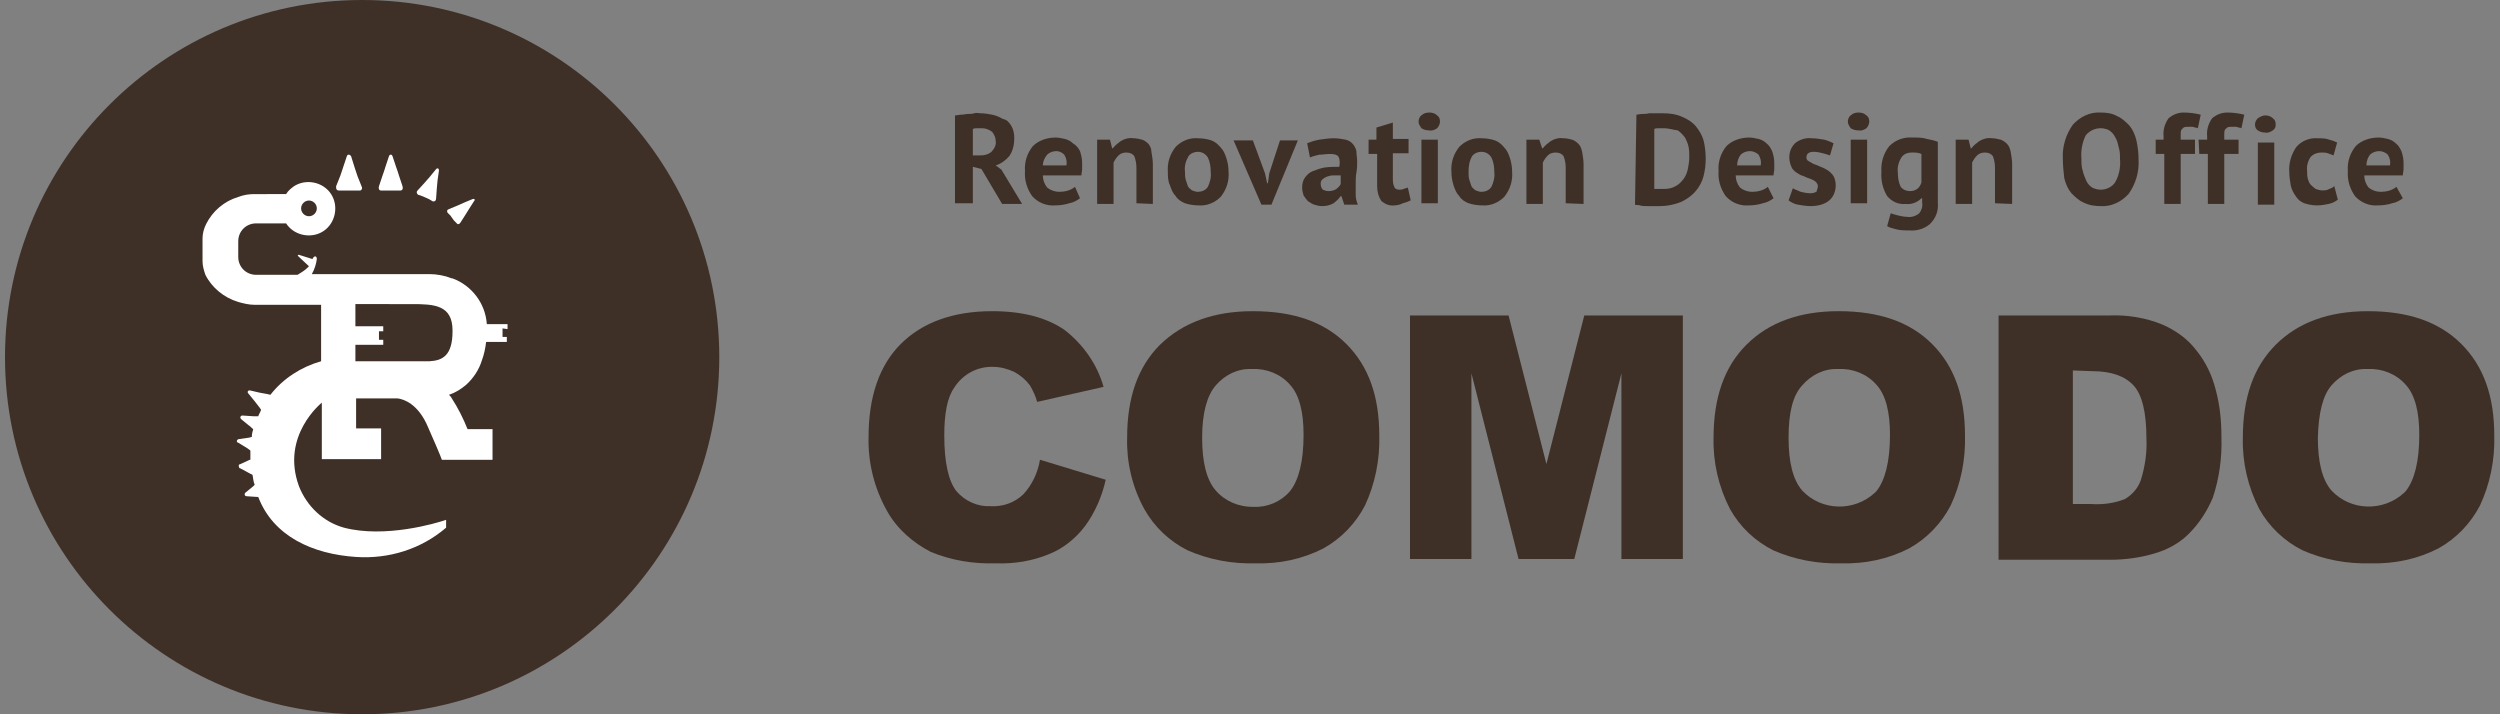 <?xml version="1.0" encoding="utf-8"?>
<!-- Generator: Adobe Illustrator 26.3.1, SVG Export Plug-In . SVG Version: 6.00 Build 0)  -->
<svg version="1.1" id="lay" xmlns="http://www.w3.org/2000/svg" xmlns:xlink="http://www.w3.org/1999/xlink" x="0px" y="0px"
	 viewBox="0 0 350 100" style="enable-background:new 0 0 350 100;" xml:space="preserve">
<rect x="0" y="0" width="350" height="100" fill="#808080" stroke="none"/>
<style type="text/css">
	.st0{fill:#166678;}
	.st1{fill:#3F3027;}
	.st2{enable-background:new    ;}
	.st3{fill:#403128;}
	.st4{fill:#FFFFFF;}
</style>
<g id="グループ_6967" transform="translate(-84.02 -48)">
	<g id="グループ_6951_00000112606501708673698810000004497387985324402097_" transform="translate(205.019 91.564)">
		<path id="パス_627_00000101812644821877856600000006102997380985239702_" class="st1" d="M24.6,20.8l9.2,2.8
			c-0.5,2.3-1.5,4.6-2.9,6.5c-1.3,1.7-3,3.1-5,3.9c-2.4,1-5,1.4-7.5,1.3c-3.1,0.1-6.2-0.4-9.1-1.6c-2.5-1.3-4.7-3.2-6.1-5.7
			c-1.8-3.2-2.7-6.8-2.6-10.4c0-5.6,1.5-10,4.5-13S12.4,0,17.9,0c4.3,0,7.6,0.9,10.1,2.6c2.6,2,4.6,4.8,5.5,8l-9.3,2.1
			c-0.2-0.8-0.6-1.6-1-2.3C22.6,9.6,21.9,9,21,8.5c-0.9-0.4-1.9-0.7-2.9-0.7c-2.2-0.1-4.3,1-5.5,2.9c-1,1.4-1.4,3.7-1.4,6.7
			c0,3.8,0.6,6.4,1.7,7.8c1.2,1.4,3,2.2,4.8,2.1c1.7,0.1,3.4-0.5,4.6-1.7C23.5,24.3,24.3,22.6,24.6,20.8"/>
		<path id="パス_628_00000147193196346261414340000006892247528707226009_" class="st1" d="M36.8,17.7c0-5.6,1.5-9.9,4.6-13
			C44.6,1.6,48.9,0,54.4,0c5.7,0,10,1.5,13.1,4.6s4.6,7.3,4.6,12.8c0.1,3.4-0.6,6.8-2,9.8c-1.3,2.5-3.3,4.6-5.8,6
			c-2.9,1.5-6.2,2.2-9.5,2.1c-3.3,0.1-6.5-0.5-9.5-1.8c-2.6-1.3-4.7-3.3-6.1-5.8C37.5,24.6,36.7,21.1,36.8,17.7 M47.3,17.7
			c0,3.4,0.6,5.9,1.9,7.4c1.3,1.5,3.2,2.3,5.2,2.3c2,0.1,3.9-0.7,5.2-2.2c1.2-1.5,1.9-4.1,1.9-7.9c0-3.2-0.6-5.6-1.9-7
			c-1.3-1.5-3.3-2.3-5.3-2.2c-2-0.1-3.8,0.8-5.1,2.3C48,11.8,47.3,14.2,47.3,17.7"/>
		<path id="パス_629_00000151521661444552287990000001111998125103795373_" class="st1" d="M76.4,0.6h13.8l5.3,20.8l5.3-20.8h13.8
			v34.1h-8.6v-26l-6.6,26h-7.8L85,8.7v26h-8.6V0.6z"/>
		<path id="パス_630_00000117655141688188467940000015823886959706848189_" class="st1" d="M118.9,17.7c0-5.6,1.5-9.9,4.6-13
			S130.9,0,136.4,0c5.7,0,10,1.5,13.1,4.6c3.1,3.1,4.6,7.3,4.6,12.8c0.1,3.4-0.6,6.8-2,9.8c-1.3,2.5-3.3,4.6-5.8,6
			c-2.9,1.5-6.2,2.2-9.5,2.1c-3.3,0.1-6.5-0.5-9.5-1.8c-2.6-1.3-4.7-3.3-6.1-5.8C119.6,24.6,118.8,21.1,118.9,17.7 M129.4,17.7
			c0,3.4,0.6,5.9,1.9,7.4c2.7,2.9,7.3,3,10.2,0.3c0.1-0.1,0.2-0.2,0.2-0.2c1.2-1.5,1.9-4.1,1.9-7.9c0-3.2-0.6-5.6-1.9-7
			c-1.3-1.5-3.3-2.3-5.3-2.2c-2-0.1-3.8,0.8-5.1,2.3C130,11.8,129.4,14.2,129.4,17.7"/>
		<path id="パス_631_00000080913740452753983340000017001012589724022675_" class="st1" d="M158.7,0.6h15.6
			c2.5-0.1,5.1,0.3,7.5,1.3c1.8,0.8,3.5,2,4.7,3.6c1.3,1.6,2.2,3.5,2.7,5.5c0.6,2.2,0.8,4.4,0.8,6.6c0.1,2.9-0.3,5.8-1.2,8.5
			c-0.8,1.9-1.9,3.6-3.4,5.1c-1.3,1.3-3,2.2-4.7,2.7c-2,0.6-4.1,0.9-6.3,0.9h-15.6V0.6z M169.2,8.3V27h2.6c1.6,0.1,3.2-0.1,4.7-0.7
			c1-0.6,1.8-1.5,2.2-2.6c0.6-1.9,0.9-3.9,0.8-5.9c0-3.6-0.6-6.1-1.8-7.4c-1.2-1.3-3.1-2-5.8-2L169.2,8.3z"/>
		<path id="パス_632_00000008147286811791995710000007267443081161119375_" class="st1" d="M193,17.7c0-5.6,1.5-9.9,4.6-13
			c3.1-3.1,7.4-4.7,12.9-4.7c5.7,0,10,1.5,13.1,4.6s4.6,7.3,4.6,12.8c0.1,3.4-0.6,6.8-2,9.8c-1.3,2.5-3.3,4.6-5.8,6
			c-2.9,1.5-6.2,2.2-9.5,2.1c-3.3,0.1-6.5-0.5-9.5-1.8c-2.6-1.3-4.7-3.3-6.1-5.8C193.7,24.6,192.9,21.1,193,17.7 M203.5,17.7
			c0,3.4,0.6,5.9,1.9,7.4c2.7,2.9,7.3,3,10.2,0.3c0.1-0.1,0.2-0.2,0.2-0.2c1.2-1.5,1.9-4.1,1.9-7.9c0-3.2-0.6-5.6-1.9-7
			c-1.3-1.5-3.3-2.3-5.3-2.2c-2-0.1-3.8,0.8-5.1,2.3C204.2,11.8,203.6,14.2,203.5,17.7"/>
	</g>
	<g id="グループ_6950_00000129198363852984980480000012683735421484972478_" transform="translate(217.019 63.755)">
		<path id="パス_633_00000145761575600765097430000015256067484599293118_" class="st1" d="M0.7,0.4c0.3,0,0.6-0.1,0.9-0.1
			s0.6-0.1,0.9-0.1s0.6,0,0.9-0.1s0.6,0,0.8,0c0.6,0,1.2,0.1,1.7,0.2c0.5,0.1,1,0.3,1.5,0.6C8,1,8.3,1.4,8.6,1.9C8.9,2.4,9,3,9,3.6
			c0,0.9-0.2,1.8-0.7,2.5C7.8,6.7,7.1,7.2,6.4,7.4L7.2,8l2.9,4.8H7.3L4.4,7.9L3.2,7.6v5.1H0.7V0.4z M4.5,2.2c-0.2,0-0.5,0-0.7,0
			c-0.2,0-0.4,0-0.6,0.1V6h1c0.6,0,1.1-0.1,1.6-0.5c0.4-0.4,0.7-1,0.6-1.5c0-0.5-0.2-0.9-0.5-1.3C5.5,2.4,5,2.2,4.5,2.2"/>
		<path id="パス_634_00000135666433326863005210000018084754184866083975_" class="st1" d="M18.2,12c-0.4,0.3-0.9,0.6-1.5,0.7
			c-0.6,0.2-1.3,0.3-2,0.3c-1.2,0.1-2.4-0.4-3.2-1.3c-0.7-1-1.1-2.2-1-3.5c-0.1-1.3,0.3-2.5,1.1-3.5c0.8-0.8,2-1.2,3.2-1.2
			c0.4,0,0.9,0.1,1.3,0.2c0.4,0.1,0.8,0.3,1.1,0.6C17.7,4.6,18,5,18.2,5.4c0.2,0.6,0.3,1.1,0.3,1.7c0,0.3,0,0.5,0,0.8
			c0,0.3-0.1,0.6-0.1,0.9h-5.4c0,0.6,0.2,1.2,0.6,1.7c0.5,0.4,1.1,0.6,1.7,0.6c0.8,0,1.6-0.2,2.2-0.7L18.2,12z M14.9,5.4
			c-0.5,0-1,0.2-1.3,0.5C13.2,6.4,13,6.9,13,7.4h3.3c0.1-0.5,0-1-0.3-1.5C15.7,5.6,15.3,5.4,14.9,5.4"/>
		<path id="パス_635_00000071546864883850352980000012185926388723939971_" class="st1" d="M26.1,12.7V7.7c0-0.5-0.1-1.1-0.3-1.6
			c-0.2-0.3-0.6-0.5-1.1-0.5c-0.4,0-0.8,0.1-1.1,0.4c-0.3,0.3-0.5,0.6-0.7,1v5.8h-2.3V3.8h1.8L22.7,5h0.1c0.3-0.4,0.7-0.7,1.1-1
			c0.5-0.3,1.1-0.5,1.8-0.4c0.4,0,0.8,0.1,1.2,0.2c0.3,0.1,0.6,0.3,0.9,0.6C28,4.7,28.2,5,28.2,5.5c0.1,0.6,0.2,1.2,0.2,1.7v5.6
			L26.1,12.7z"/>
		<path id="パス_636_00000106860280365920210260000001770155648396907708_" class="st1" d="M30.5,8.3c-0.1-1.3,0.3-2.5,1.1-3.5
			c0.8-0.8,1.9-1.3,3.1-1.2c0.6,0,1.3,0.1,1.9,0.3c0.5,0.2,0.9,0.5,1.3,1c0.4,0.4,0.6,0.9,0.8,1.5c0.2,0.6,0.3,1.3,0.3,1.9
			c0.1,1.3-0.3,2.5-1.1,3.5c-0.8,0.8-1.9,1.3-3.1,1.2c-0.6,0-1.3-0.1-1.9-0.3c-0.5-0.2-1-0.5-1.3-1c-0.4-0.4-0.6-0.9-0.8-1.5
			C30.5,9.6,30.5,8.9,30.5,8.3 M32.9,8.3c0,0.4,0,0.7,0.1,1.1c0.1,0.3,0.2,0.6,0.3,0.9c0.1,0.2,0.3,0.4,0.6,0.6
			c0.3,0.1,0.5,0.2,0.8,0.2c0.5,0,1.1-0.2,1.4-0.7c0.3-0.6,0.5-1.4,0.4-2.1c0-0.7-0.1-1.4-0.4-2c-0.3-0.5-0.8-0.8-1.4-0.8
			c-0.5,0-1,0.2-1.3,0.6C33,6.8,32.8,7.5,32.9,8.3"/>
		<path id="パス_637_00000183964258991196550270000000453661943824758960_" class="st1" d="M44.1,8.5l0.3,1.4h0.1l0.2-1.4l1.5-4.6
			h2.5l-3.7,9h-1.4l-3.9-9h2.7L44.1,8.5z"/>
		<path id="パス_638_00000084515020636672392850000010467881754996812431_" class="st1" d="M50,4.3c0.5-0.2,1.1-0.4,1.7-0.5
			c0.7-0.1,1.4-0.2,2.1-0.2c0.5,0,1.1,0.1,1.6,0.2c0.8,0.2,1.3,0.8,1.5,1.6C56.9,5.9,57,6.3,57,6.8c0,0.5,0,1.1-0.1,1.6
			s-0.1,1.1-0.1,1.6s0,1,0,1.5c0,0.5,0.1,0.9,0.3,1.4h-1.9l-0.4-1.2h-0.1c-0.3,0.4-0.6,0.7-1,1c-0.5,0.3-1.1,0.4-1.6,0.4
			c-0.4,0-0.8-0.1-1.1-0.2c-0.3-0.1-0.6-0.3-0.9-0.5c-0.2-0.2-0.4-0.5-0.6-0.8c-0.1-0.3-0.2-0.7-0.2-1.1c0-0.5,0.1-1,0.4-1.4
			c0.3-0.4,0.6-0.7,1.1-0.9c0.5-0.2,1.1-0.4,1.6-0.5c0.7-0.1,1.4-0.1,2.1-0.1c0.1-0.5,0.1-1-0.1-1.4c-0.2-0.3-0.6-0.4-1.2-0.4
			c-0.5,0-1,0.1-1.5,0.1c-0.4,0.1-0.9,0.2-1.3,0.4L50,4.3z M53,11c0.4,0,0.8-0.1,1.1-0.3c0.2-0.2,0.5-0.4,0.6-0.7V8.8
			c-0.4,0-0.7,0-1.1,0c-0.3,0-0.6,0.1-0.9,0.2c-0.2,0.1-0.4,0.2-0.6,0.4c-0.2,0.2-0.2,0.4-0.2,0.6c0,0.3,0.1,0.6,0.3,0.8
			C52.4,10.9,52.7,11,53,11"/>
		<path id="パス_639_00000014613225339215331260000006460484003460771774_" class="st1" d="M58.5,3.8h1.2V2.1l2.3-0.7v2.3h2.2v2
			h-2.2v3.4c0,0.5,0,0.9,0.2,1.3c0.1,0.3,0.4,0.4,0.7,0.4c0.2,0,0.4,0,0.6-0.1c0.2-0.1,0.4-0.1,0.6-0.2l0.4,1.8
			c-0.4,0.2-0.7,0.3-1.1,0.4C63,12.9,62.6,13,62.2,13c-0.7,0.1-1.3-0.2-1.8-0.6c-0.4-0.6-0.6-1.3-0.6-2.1V5.8h-1.2V3.8z"/>
		<path id="パス_640_00000098179983831881791790000004254196538047026838_" class="st1" d="M65.6,1.3c0-0.3,0.1-0.7,0.4-0.9
			c0.3-0.3,0.7-0.4,1.1-0.4c0.4,0,0.8,0.1,1.1,0.4c0.3,0.2,0.4,0.5,0.4,0.9c0,0.3-0.2,0.7-0.4,0.9c-0.3,0.2-0.7,0.4-1.1,0.3
			c-0.4,0-0.8-0.1-1.1-0.3C65.8,1.9,65.6,1.6,65.6,1.3 M66,3.8h2.3v8.9H66V3.8z"/>
		<path id="パス_641_00000171712648596870583140000003521143764425076877_" class="st1" d="M70.2,8.3c-0.1-1.3,0.3-2.5,1.1-3.5
			c0.8-0.8,1.9-1.3,3.1-1.2c0.6,0,1.3,0.1,1.9,0.3c0.5,0.2,0.9,0.5,1.3,1c0.4,0.4,0.6,0.9,0.8,1.5c0.2,0.6,0.3,1.3,0.3,1.9
			c0.1,1.3-0.3,2.5-1.1,3.5c-0.8,0.8-1.9,1.3-3.1,1.2c-0.6,0-1.3-0.1-1.9-0.3c-0.5-0.2-1-0.5-1.3-1c-0.4-0.4-0.6-0.9-0.8-1.5
			C70.3,9.6,70.2,8.9,70.2,8.3 M72.6,8.3c0,0.4,0,0.7,0.1,1.1c0.1,0.3,0.2,0.6,0.3,0.9c0.1,0.2,0.3,0.4,0.6,0.6
			c0.3,0.1,0.5,0.2,0.8,0.2c0.5,0,1.1-0.2,1.4-0.7c0.3-0.6,0.5-1.4,0.4-2.1c0-0.7-0.1-1.4-0.4-2c-0.3-0.5-0.8-0.8-1.4-0.8
			c-0.5,0-1,0.2-1.3,0.6C72.7,6.8,72.6,7.5,72.6,8.3"/>
		<path id="パス_642_00000103944576251453760950000001263704080197727151_" class="st1" d="M86.2,12.7V7.7c0-0.5-0.1-1.1-0.3-1.6
			c-0.2-0.3-0.6-0.5-1.1-0.5c-0.4,0-0.8,0.1-1.1,0.4c-0.3,0.3-0.5,0.6-0.7,1v5.8h-2.3V3.8h1.8L82.9,5H83c0.3-0.4,0.7-0.7,1.1-1
			c0.5-0.3,1.1-0.5,1.8-0.4c0.4,0,0.8,0.1,1.2,0.2c0.3,0.1,0.6,0.3,0.9,0.6c0.3,0.3,0.4,0.7,0.5,1.1c0.1,0.6,0.2,1.2,0.2,1.7v5.6
			L86.2,12.7z"/>
		<path id="パス_643_00000007395634908077357900000014237200789129929394_" class="st1" d="M96.1,0.3c0.2,0,0.5-0.1,0.8-0.1
			c0.3,0,0.6,0,1-0.1c0.3,0,0.7,0,1,0c0.3,0,0.6,0,0.8,0c1,0,1.9,0.1,2.8,0.5c0.7,0.3,1.4,0.7,1.9,1.3c0.5,0.6,0.9,1.3,1.1,2
			c0.2,0.8,0.3,1.7,0.3,2.6c0,0.8-0.1,1.6-0.3,2.4c-0.2,0.8-0.6,1.5-1.1,2.1c-0.5,0.6-1.2,1.1-2,1.5c-1,0.4-2,0.6-3,0.6
			c-0.2,0-0.4,0-0.8,0s-0.6,0-1,0s-0.7,0-1-0.1s-0.5,0-0.7-0.1L96.1,0.3z M100,2.2c-0.3,0-0.5,0-0.8,0c-0.2,0-0.4,0-0.6,0.1v8.4
			c0.1,0,0.2,0,0.2,0l0.4,0l0.4,0c0.1,0,0.2,0,0.3,0c0.6,0,1.2-0.1,1.7-0.4c0.4-0.2,0.8-0.6,1.1-1c0.3-0.4,0.5-0.9,0.6-1.4
			c0.1-0.5,0.2-1.1,0.2-1.6c0-0.5,0-1-0.1-1.5c-0.1-0.5-0.3-0.9-0.5-1.3c-0.3-0.4-0.6-0.7-1-1C101.1,2.4,100.6,2.2,100,2.2"/>
		<path id="パス_644_00000051361513874783110090000017574103454783568552_" class="st1" d="M115.3,12c-0.4,0.3-0.9,0.6-1.5,0.7
			c-0.6,0.2-1.3,0.3-2,0.3c-1.2,0.1-2.4-0.4-3.2-1.3c-0.7-1-1.1-2.2-1-3.5c-0.1-1.3,0.3-2.5,1.1-3.5c0.8-0.8,2-1.2,3.2-1.2
			c0.4,0,0.9,0.1,1.3,0.2c0.4,0.1,0.8,0.3,1.1,0.6c0.4,0.3,0.6,0.7,0.8,1.1c0.2,0.6,0.3,1.1,0.3,1.7c0,0.3,0,0.5,0,0.8
			c0,0.3-0.1,0.6-0.1,0.9h-5.3c0,0.6,0.2,1.2,0.6,1.7c0.5,0.4,1.1,0.6,1.7,0.6c0.8,0,1.6-0.2,2.2-0.7L115.3,12z M112,5.4
			c-0.5,0-1,0.2-1.3,0.5c-0.3,0.4-0.5,0.9-0.5,1.5h3.3c0.1-0.5,0-1-0.3-1.5C112.9,5.6,112.4,5.4,112,5.4"/>
		<path id="パス_645_00000064330377099019031800000000806761902569880453_" class="st1" d="M121.5,10.3c0-0.2-0.1-0.4-0.3-0.6
			c-0.2-0.2-0.5-0.3-0.7-0.4c-0.3-0.1-0.6-0.2-1-0.4c-0.4-0.1-0.7-0.3-1-0.5c-0.3-0.2-0.6-0.5-0.7-0.8c-0.5-1.1-0.4-2.4,0.5-3.3
			c0.6-0.5,1.5-0.8,2.3-0.7c0.6,0,1.2,0.1,1.8,0.2c0.4,0.1,0.9,0.3,1.3,0.5l-0.5,1.7c-0.3-0.1-0.6-0.2-1-0.3
			c-0.4-0.1-0.8-0.2-1.3-0.2c-0.7,0-1,0.3-1,0.8c0,0.2,0.1,0.4,0.3,0.5c0.2,0.1,0.5,0.3,0.7,0.4c0.3,0.1,0.6,0.2,1,0.4
			c0.3,0.1,0.7,0.3,1,0.5c0.3,0.2,0.6,0.5,0.8,0.8c0.2,0.4,0.3,0.8,0.3,1.3c0,0.8-0.3,1.6-0.9,2.1c-0.7,0.6-1.7,0.8-2.6,0.8
			c-0.6,0-1.2-0.1-1.8-0.2c-0.5-0.1-0.9-0.3-1.3-0.6l0.6-1.7c0.3,0.2,0.7,0.3,1.1,0.5c0.4,0.1,0.9,0.2,1.4,0.2
			c0.3,0,0.6-0.1,0.8-0.2C121.4,10.8,121.5,10.5,121.5,10.3"/>
		<path id="パス_646_00000132090384000299013910000008163478486875035316_" class="st1" d="M125.7,1.3c0-0.3,0.1-0.7,0.4-0.9
			c0.3-0.3,0.7-0.4,1.1-0.4c0.4,0,0.8,0.1,1.1,0.4c0.3,0.2,0.4,0.5,0.4,0.9c0,0.3-0.2,0.7-0.4,0.9c-0.3,0.2-0.7,0.4-1.1,0.3
			c-0.4,0-0.8-0.1-1.1-0.3C125.9,1.9,125.7,1.6,125.7,1.3 M126.1,3.8h2.3v8.9h-2.3V3.8z"/>
		<path id="パス_647_00000155119870018950468110000004947085612504371103_" class="st1" d="M138.3,12.7c0.1,1.1-0.3,2.1-1.1,2.9
			c-0.8,0.7-1.9,1-2.9,0.9c-0.7,0-1.4,0-2-0.2c-0.4-0.1-0.8-0.2-1.1-0.4l0.5-1.8c0.3,0.1,0.6,0.2,1,0.3c0.4,0.1,0.9,0.2,1.3,0.2
			c0.6,0.1,1.2-0.1,1.7-0.5c0.3-0.4,0.5-0.9,0.4-1.5V12h-0.1c-0.6,0.6-1.4,0.9-2.2,0.8c-1,0.1-1.9-0.3-2.6-1.1
			c-0.6-1-0.9-2.2-0.8-3.4c-0.1-1.3,0.3-2.6,1.1-3.6c0.9-0.9,2.1-1.3,3.3-1.2c0.7,0,1.4,0,2,0.2c0.5,0.1,1,0.2,1.5,0.4V12.7z
			 M134.4,11c0.4,0,0.7-0.1,1-0.3c0.3-0.2,0.5-0.6,0.6-0.9v-4c-0.4-0.2-0.9-0.2-1.4-0.2c-0.5,0-1.1,0.2-1.4,0.7
			c-0.4,0.6-0.6,1.4-0.5,2.1c0,0.7,0.1,1.4,0.4,2C133.4,10.8,133.9,11,134.4,11"/>
		<path id="パス_648_00000098199033137313073370000002988966382440825756_" class="st1" d="M146.3,12.7V7.7c0-0.5-0.1-1.1-0.3-1.6
			c-0.2-0.3-0.6-0.5-1.1-0.5c-0.4,0-0.8,0.1-1.1,0.4c-0.3,0.3-0.5,0.6-0.7,1v5.8h-2.3V3.8h1.8l0.3,1.2h0.1c0.3-0.4,0.7-0.7,1.1-1
			c0.5-0.3,1.1-0.5,1.8-0.4c0.4,0,0.8,0.1,1.2,0.2c0.3,0.1,0.6,0.3,0.9,0.6c0.3,0.3,0.4,0.7,0.5,1.1c0.1,0.6,0.2,1.2,0.2,1.7v5.6
			L146.3,12.7z"/>
		<path id="パス_649_00000053545659490136534010000008755798443499114889_" class="st1" d="M155.8,6.5c-0.1-1.7,0.4-3.4,1.4-4.8
			c1-1.1,2.4-1.8,3.9-1.7c0.8,0,1.6,0.1,2.3,0.5c0.7,0.3,1.2,0.8,1.7,1.3c0.5,0.6,0.8,1.3,1,2.1c0.2,0.9,0.3,1.8,0.3,2.7
			c0.1,1.7-0.4,3.4-1.4,4.8c-1,1.1-2.4,1.8-3.9,1.7c-0.8,0-1.6-0.1-2.4-0.5c-0.7-0.3-1.2-0.8-1.7-1.3c-0.5-0.6-0.8-1.3-1-2.1
			C155.9,8.3,155.8,7.4,155.8,6.5 M158.4,6.5c0,0.6,0,1.2,0.2,1.7c0.1,0.5,0.3,0.9,0.5,1.4c0.2,0.4,0.5,0.7,0.8,0.9
			c0.4,0.2,0.8,0.3,1.2,0.3c0.8,0,1.6-0.4,2-1c0.6-1,0.8-2.2,0.7-3.3c0-0.6,0-1.1-0.2-1.7c-0.1-0.5-0.2-0.9-0.5-1.4
			c-0.2-0.4-0.5-0.7-0.8-0.9c-1.1-0.6-2.5-0.3-3.3,0.7C158.5,4.2,158.3,5.4,158.4,6.5"/>
		<path id="パス_650_00000145017521084001182940000004237643212241185979_" class="st1" d="M168.7,3.8h1.2V3.3
			c-0.1-0.9,0.2-1.8,0.7-2.5c0.6-0.5,1.3-0.8,2.1-0.8c0.8,0,1.6,0.1,2.4,0.3l-0.4,1.9c-0.2-0.1-0.5-0.1-0.7-0.2c-0.2,0-0.4,0-0.7,0
			c-0.2,0-0.4,0-0.6,0.1c-0.1,0.1-0.2,0.2-0.3,0.3c-0.1,0.2-0.1,0.4-0.1,0.6c0,0.2,0,0.5,0,0.8h2v2h-2v7H170v-7h-1.2V3.8z"/>
		<path id="パス_651_00000168815992832803379320000005161369051006968730_" class="st1" d="M174.8,3.8h1.2V3.3
			c-0.1-0.9,0.2-1.8,0.7-2.5c0.6-0.5,1.3-0.8,2.1-0.8c0.8,0,1.6,0.1,2.4,0.3l-0.4,1.9c-0.2-0.1-0.5-0.1-0.7-0.2c-0.2,0-0.4,0-0.7,0
			c-0.2,0-0.4,0-0.6,0.1c-0.1,0.1-0.2,0.2-0.3,0.3c-0.1,0.2-0.1,0.4-0.1,0.6c0,0.2,0,0.5,0,0.8h2v2h-2v7h-2.3v-7h-1.2L174.8,3.8z"/>
		<path id="パス_652_00000126309884449644798550000009037049215250585988_" class="st1" d="M194.3,12.2c-0.4,0.3-0.8,0.5-1.3,0.6
			c-0.5,0.1-1,0.2-1.6,0.2c-0.6,0-1.2-0.1-1.8-0.3c-0.5-0.2-0.9-0.5-1.2-1c-0.3-0.4-0.6-1-0.7-1.5c-0.1-0.6-0.2-1.3-0.2-1.9
			c-0.1-1.2,0.3-2.5,1-3.5c0.7-0.8,1.8-1.3,3-1.2c0.5,0,1.1,0,1.6,0.2c0.4,0.1,0.7,0.2,1.1,0.4L193.7,6c-0.3-0.1-0.5-0.2-0.8-0.3
			c-0.3-0.1-0.6-0.1-0.9-0.1c-0.6,0-1.1,0.2-1.5,0.6c-0.4,0.6-0.6,1.3-0.5,2c0,0.4,0,0.7,0.1,1.1c0.1,0.3,0.2,0.6,0.4,0.8
			c0.2,0.2,0.4,0.4,0.7,0.6c0.3,0.1,0.6,0.2,0.9,0.2c0.3,0,0.7,0,1-0.2c0.3-0.1,0.5-0.2,0.7-0.4L194.3,12.2z"/>
		<path id="パス_653_00000024698994638049357110000012610326059940337576_" class="st1" d="M203.4,12c-0.4,0.3-0.9,0.6-1.5,0.7
			c-0.6,0.2-1.3,0.3-2,0.3c-1.2,0.1-2.4-0.4-3.2-1.3c-0.7-1-1.1-2.2-1-3.5c-0.1-1.3,0.3-2.5,1.1-3.5c0.8-0.8,2-1.2,3.2-1.2
			c0.4,0,0.9,0.1,1.3,0.2c0.4,0.1,0.8,0.3,1.1,0.6c0.4,0.3,0.6,0.7,0.8,1.1c0.2,0.6,0.3,1.1,0.3,1.7c0,0.3,0,0.5,0,0.8
			c0,0.3-0.1,0.6-0.1,0.9h-5.4c0,0.6,0.2,1.2,0.6,1.7c0.5,0.4,1.1,0.6,1.7,0.6c0.8,0,1.6-0.2,2.2-0.7L203.4,12z M200.1,5.4
			c-0.5,0-1,0.2-1.3,0.5c-0.3,0.4-0.5,0.9-0.5,1.5h3.3c0.1-0.5,0-1-0.3-1.5C201,5.6,200.5,5.4,200.1,5.4"/>
		<path id="パス_654_00000044177715092922142380000008912257034919630759_" class="st1" d="M182.7,1.7c0-0.3,0.1-0.6,0.4-0.9
			c0.3-0.2,0.7-0.4,1-0.4c0.4,0,0.8,0.1,1.1,0.4c0.3,0.2,0.4,0.5,0.4,0.9c0,0.3-0.1,0.6-0.4,0.8c-0.3,0.2-0.7,0.4-1.1,0.3
			c-0.4,0-0.7-0.1-1-0.3C182.9,2.4,182.7,2.1,182.7,1.7 M183.1,4.2h2.3v8.7h-2.3V4.2z"/>
	</g>
</g>
<g id="グループ_6968" transform="translate(-46 -46)">
	<circle id="楕円形_31" class="st1" cx="96.7" cy="96" r="50"/>
	<g id="グループ_6948_00000017482040691728555680000007793036565636416673_" transform="translate(73.655 67.674)">
		<path id="パス_791_00000018934077700382967330000011211062673489719941_" class="st4" d="M21.8,5h-2c-0.2,0-0.4-0.1-0.4-0.4
			c0-0.1,0-0.1,0-0.2L20,2.9l0.4-1.2l0.5-1.5c0.1-0.3,0.4-0.3,0.6,0L22,1.8l0.4,1.2L23,4.5c0.1,0.2,0,0.4-0.2,0.5
			c-0.1,0-0.1,0-0.2,0H21.8z"/>
		<path id="パス_792_00000093173131720915843130000007704549864616613018_" class="st4" d="M27.5,5h-1.8c-0.3,0-0.4-0.3-0.3-0.6
			l0.5-1.5c0.1-0.3,0.3-0.8,0.4-1.2l0.5-1.5c0.1-0.3,0.4-0.3,0.5,0l0.5,1.5c0.1,0.3,0.3,0.8,0.4,1.2l0.5,1.5c0.1,0.3,0,0.6-0.3,0.6
			H27.5z"/>
		<path id="パス_793_00000002375703027752554570000005256370750885637801_" class="st4" d="M32.4,6.2l-0.9-0.4l-0.6-0.2
			c-0.2-0.1-0.3-0.4-0.1-0.6l1-1.1l0.7-0.8L33.4,2c0.2-0.2,0.4-0.1,0.4,0.2l-0.2,1.4c0,0.3-0.1,0.8-0.1,1.1l-0.1,1.4
			c0,0.3-0.2,0.5-0.5,0.4L32.4,6.2z"/>
		<path id="パス_794_00000034081076060296542710000001305004015485817236_" class="st4" d="M35.9,9.2l-0.5-0.7L35,8.1
			c-0.1-0.2-0.1-0.4,0.2-0.5l1.2-0.5l0.9-0.4l1.2-0.5c0.3-0.1,0.4,0.1,0.2,0.3L38,7.6c-0.1,0.2-0.4,0.6-0.5,0.8l-0.7,1.1
			c-0.1,0.2-0.4,0.3-0.5,0.1L35.9,9.2z"/>
		<path id="パス_795_00000025434667292172162220000016798183353963999122_" class="st4" d="M43.4,24.4v-0.7h-2.9
			c-0.2-2.9-2.1-5.4-4.8-6.4l-0.1,0c-1-0.4-2.1-0.6-3.2-0.6H16c0.4-0.7,0.6-1.4,0.7-2.1c0-0.6-0.5-0.4-0.6,0l-1.9-0.6
			c-0.2,0-0.2,0.1-0.1,0.2l1.5,1.4l-0.2,0.2c-0.4,0.4-0.9,0.7-1.4,1H8.2c-1.4,0-2.5-1.1-2.5-2.5v-2.2c0-1.4,1.1-2.5,2.5-2.5h4.2
			c1.1,1.7,3.5,2.2,5.2,1.1s2.2-3.5,1.1-5.2s-3.5-2.2-5.2-1.1c-0.4,0.3-0.8,0.6-1.1,1.1H8c-0.8,0-1.5,0.1-2.3,0.4
			c-2,0.6-3.6,2-4.5,3.8c-0.3,0.6-0.5,1.3-0.5,2v3.2c0,0.7,0.2,1.3,0.4,1.9c0.9,1.8,2.6,3.2,4.6,3.8c0.7,0.2,1.5,0.4,2.3,0.4h9.3
			v7.9c-2.8,0.8-5.3,2.4-7.1,4.7l-0.4-0.1l-1.1-0.2L7.4,33c-0.3-0.1-0.5,0.2-0.3,0.4L8,34.5l0.7,0.9l0.2,0.3
			c-0.1,0.3-0.3,0.6-0.4,0.9H7.8l-1.5-0.1c-0.3,0-0.4,0.3-0.2,0.5l1.1,0.9c0.2,0.1,0.4,0.4,0.6,0.5c-0.1,0.3-0.2,0.7-0.2,1.1
			l-0.4,0.1l-1.4,0.2c-0.2,0-0.3,0.2-0.3,0.3c0,0.1,0.1,0.2,0.2,0.2l1.3,0.8l0.4,0.3c0,0.4,0,0.7,0,1.1c0,0.1,0,0.2,0,0.2l-0.1,0
			L6,43.3c-0.2,0-0.3,0.2-0.2,0.4c0,0.1,0.1,0.2,0.2,0.2l1.3,0.7l0.4,0.2c0.1,0.5,0.1,0.9,0.3,1.4c-0.1,0.1-0.1,0.1-0.2,0.2
			l-1.1,0.9c-0.2,0.2-0.1,0.5,0.2,0.5l1.5,0.1l0.1,0c2.1,5.5,7.6,8,13.7,8.4c4.6,0.3,9.1-1.1,12.6-4.1v-1.1
			c-1.4,0.5-8.6,2.6-14.3,1.1c-2.9-0.8-5.2-3-6.3-5.8c-2.6-7.1,3.2-11.7,3.2-11.7v7.9h8.3v-4.3h-3.5v-4.2H28
			c0.8,0.1,2.9,0.7,4.3,4.1c1.9,4.3,1.9,4.5,1.9,4.5h7.1v-4.3h-3.5c-0.6-1.5-1.3-2.9-2.2-4.3c-0.1-0.2-0.2-0.3-0.4-0.5
			c0.9-0.3,1.7-0.8,2.4-1.4c1-0.9,1.8-2.1,2.2-3.4c0.3-0.8,0.5-1.7,0.6-2.6h2.9v-0.7h-0.6v-1.2L43.4,24.4z M15.6,6.4
			c0.6,0,1.1,0.5,1.1,1.1c0,0.6-0.5,1.1-1.1,1.1c-0.6,0-1.1-0.5-1.1-1.1c0,0,0,0,0,0C14.5,6.9,15,6.4,15.6,6.4 M35.7,24.7
			c0,3.4-1.4,4.1-3.2,4.2H22.1v-2.3H26v-0.7h-0.6v-1.2H26V24h-3.9v-3.1H30c3.1,0,5.7,0.1,5.7,3.7V24.7z"/>
	</g>
</g>
</svg>
